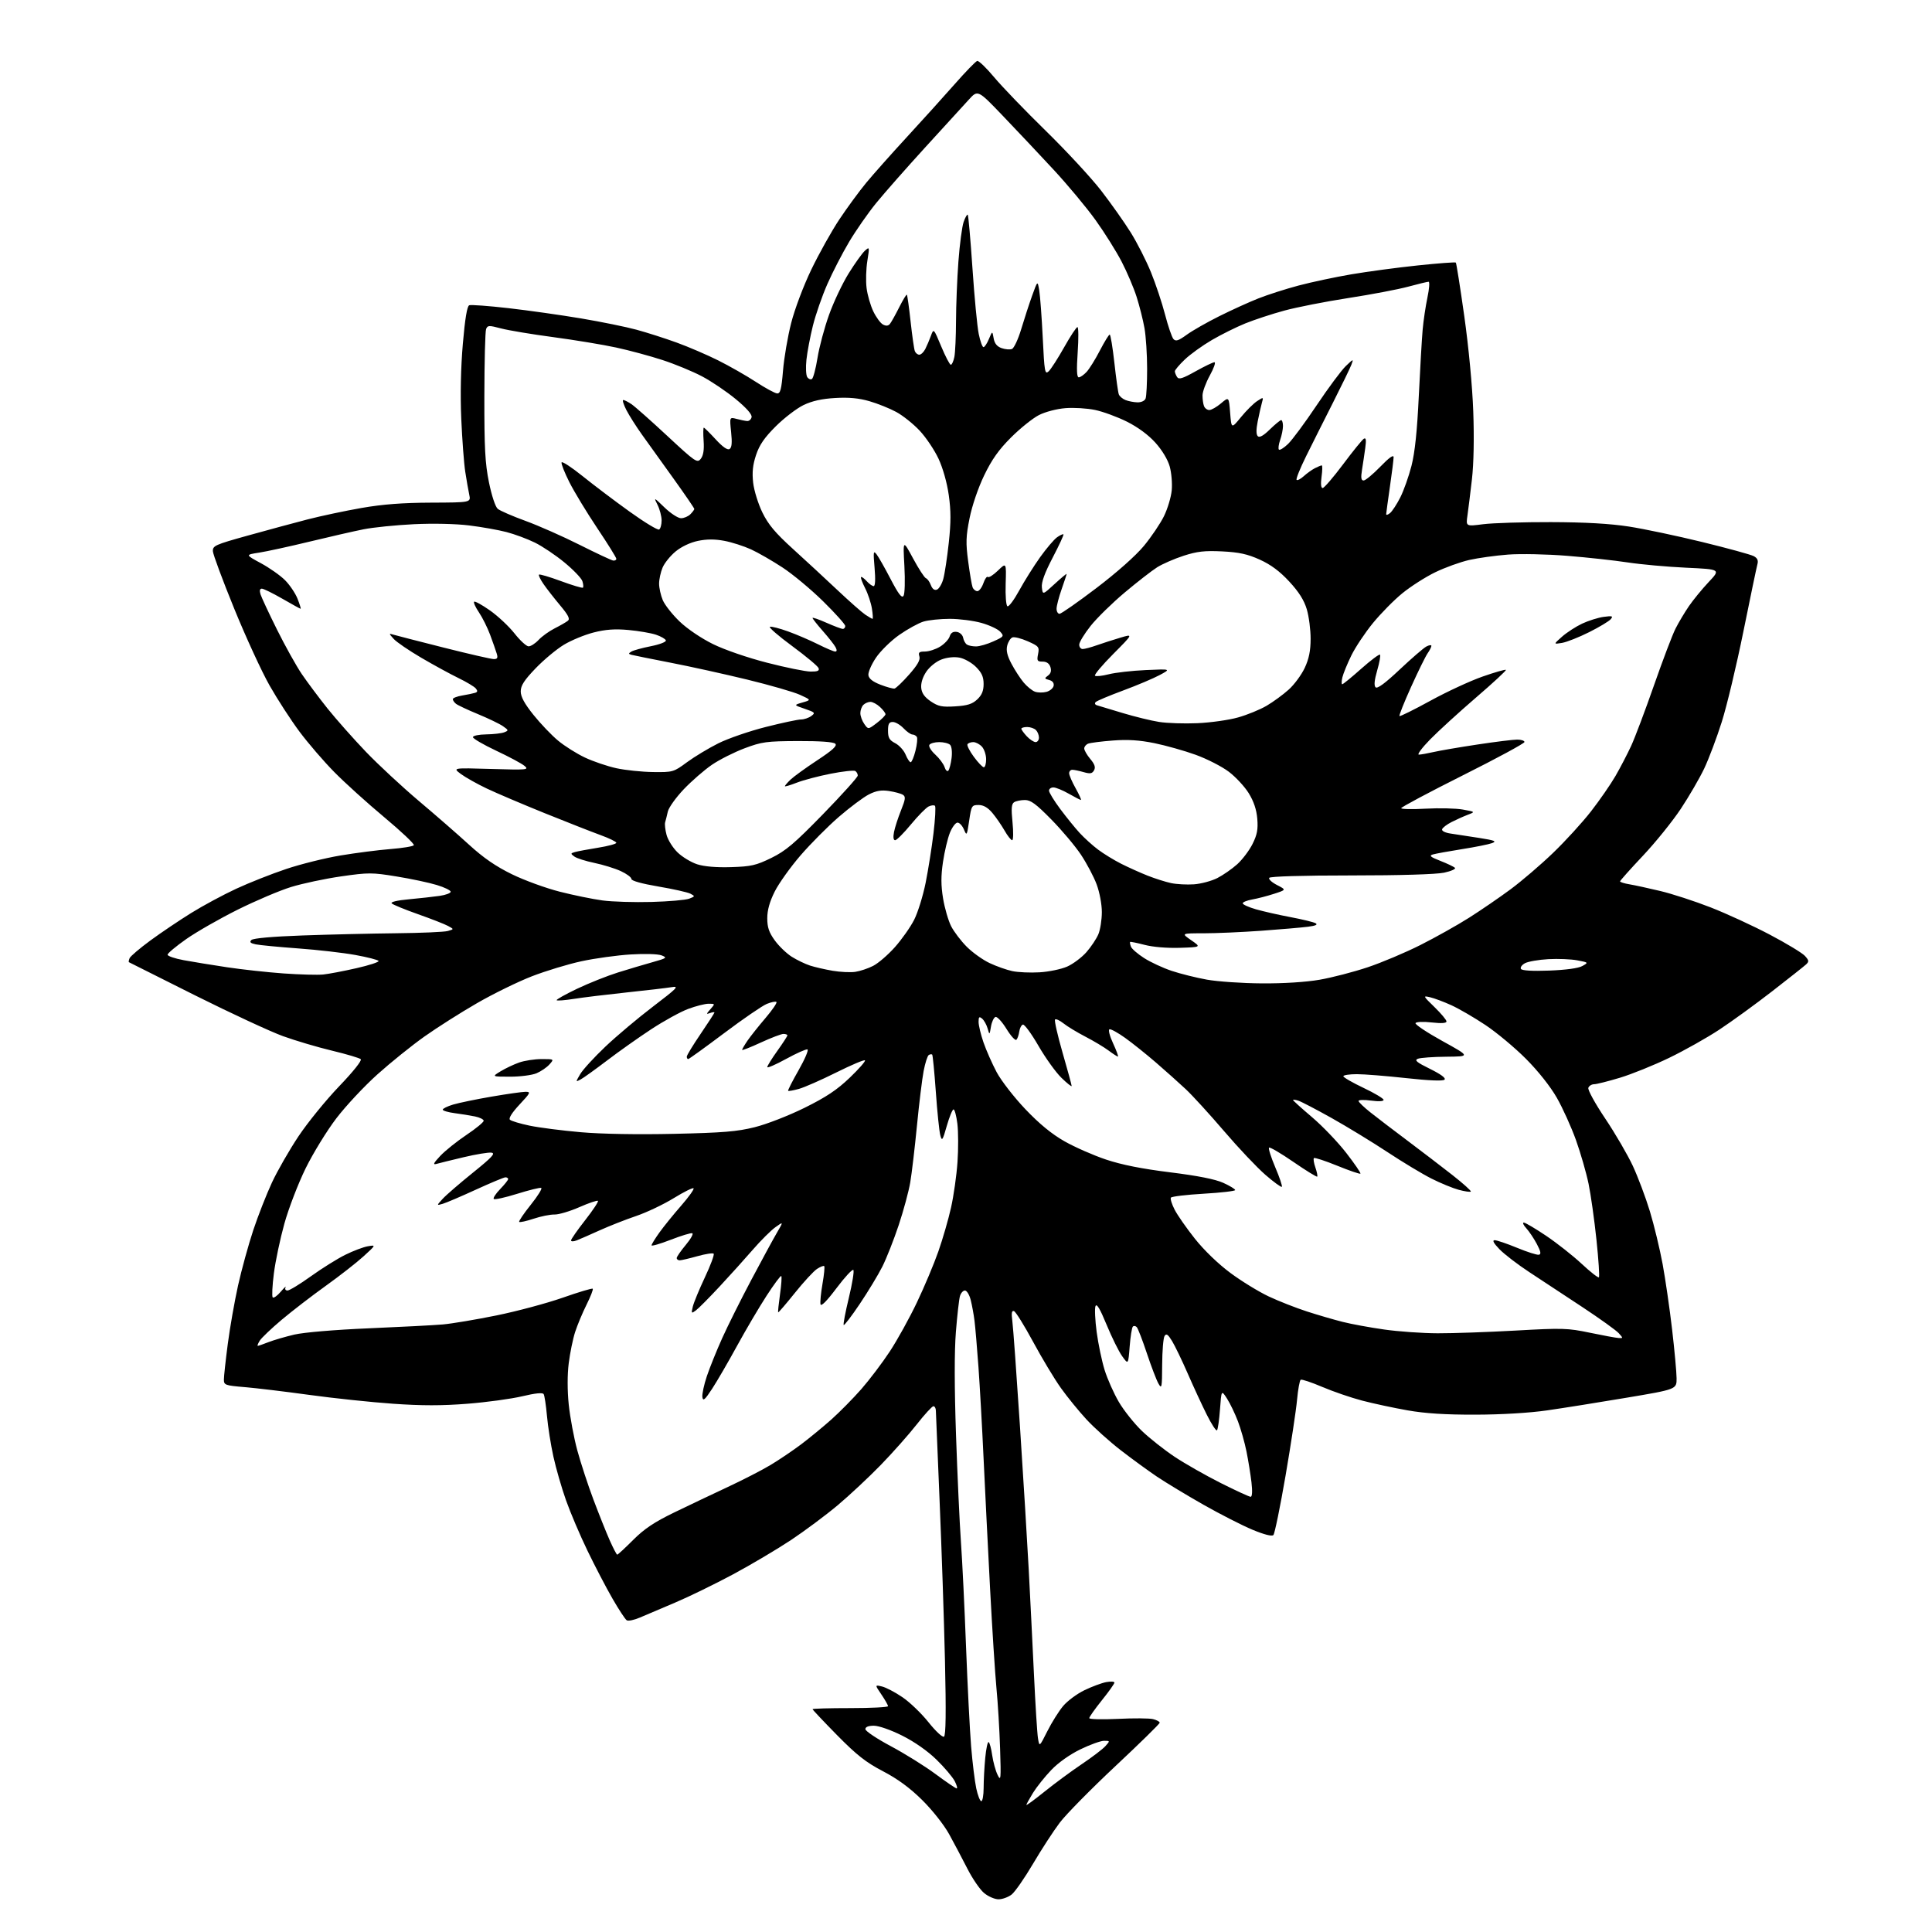 <?xml version="1.0" encoding="UTF-8" standalone="no"?>
<svg 
  version="1.1" 
  xmlns="http://www.w3.org/2000/svg" 
  xmlns:xlink="http://www.w3.org/1999/xlink" 
  xmlns:svg="http://www.w3.org/2000/svg"
  xmlns:rdf="http://www.w3.org/1999/02/22-rdf-syntax-ns#"
  xmlns:cc="http://creativecommons.org/ns#"
  xmlns:dc="http://purl.org/dc/elements/1.1/"
  viewBox="0 0 768 768"
  width="768"
  height="768"
>
<style>svg {background-color: white; }</style>"
<path stroke="none" fill="black" fill-rule="evenodd" d="M396.94,755.00C395.41,755.00 392.81,753.87 391.17,752.49C389.52,751.10 386.54,746.75 384.55,742.82C382.55,738.89 379.28,732.71 377.28,729.08C375.20,725.33 370.59,719.50 366.54,715.50C361.65,710.68 356.81,707.12 350.97,704.08C344.19,700.53 340.56,697.68 332.75,689.75C327.39,684.30 323.00,679.65 323.00,679.42C323.00,679.19 329.75,679.00 338.00,679.00C346.25,679.00 353.00,678.65 353.00,678.23C353.00,677.81 351.82,675.72 350.37,673.59C347.74,669.72 347.74,669.72 350.62,670.41C352.20,670.79 355.87,672.71 358.77,674.69C361.67,676.66 366.33,681.14 369.11,684.64C371.93,688.18 374.65,690.71 375.25,690.35C375.99,689.89 376.11,680.70 375.64,660.09C375.26,643.82 374.30,615.20 373.50,596.50C372.70,577.80 372.03,561.71 372.02,560.75C372.01,559.79 371.57,559.00 371.04,559.00C370.52,559.00 367.53,562.26 364.40,566.25C361.27,570.24 354.84,577.49 350.11,582.36C345.37,587.23 337.67,594.43 332.99,598.36C328.31,602.29 319.98,608.49 314.49,612.15C308.99,615.80 298.59,621.97 291.36,625.85C284.13,629.72 273.78,634.77 268.36,637.06C262.94,639.35 256.64,642.02 254.38,643.00C252.11,643.98 249.76,644.47 249.14,644.09C248.53,643.71 245.98,639.83 243.46,635.45C240.94,631.08 236.47,622.51 233.53,616.42C230.58,610.33 226.75,601.33 225.01,596.42C223.27,591.51 221.00,583.67 219.98,579.00C218.95,574.33 217.80,567.06 217.43,562.85C217.05,558.64 216.46,554.74 216.11,554.18C215.70,553.51 212.77,553.81 207.60,555.04C203.27,556.07 193.47,557.41 185.83,558.01C175.75,558.81 167.64,558.81 156.26,558.01C147.64,557.41 132.67,555.83 123.00,554.50C113.33,553.17 101.73,551.77 97.21,551.40C89.50,550.75 89.00,550.57 89.00,548.41C89.00,547.14 89.69,540.79 90.54,534.30C91.38,527.81 93.23,517.33 94.63,511.00C96.04,504.68 98.77,494.77 100.68,489.00C102.60,483.23 105.95,474.70 108.11,470.06C110.28,465.41 115.02,457.15 118.65,451.70C122.28,446.26 129.54,437.33 134.78,431.86C140.38,426.03 143.94,421.56 143.41,421.05C142.91,420.57 137.78,419.05 132.00,417.66C126.22,416.28 117.45,413.68 112.50,411.89C107.55,410.10 91.80,402.79 77.50,395.65C63.20,388.51 51.38,382.58 51.23,382.48C51.08,382.37 51.21,381.66 51.52,380.89C51.83,380.13 55.56,376.96 59.79,373.85C64.03,370.74 71.33,365.83 76.00,362.93C80.67,360.03 88.71,355.70 93.86,353.31C99.01,350.92 107.96,347.38 113.75,345.44C119.53,343.50 129.27,341.08 135.38,340.06C141.50,339.04 150.44,337.89 155.25,337.51C160.06,337.13 164.23,336.44 164.51,335.98C164.80,335.51 159.52,330.52 152.77,324.88C146.02,319.25 137.07,311.16 132.89,306.91C128.70,302.67 122.48,295.43 119.06,290.85C115.64,286.26 110.29,278.01 107.17,272.51C104.05,267.02 97.73,253.29 93.13,242.01C88.53,230.73 84.70,220.44 84.63,219.15C84.51,216.95 85.44,216.53 98.50,212.90C106.20,210.75 116.89,207.87 122.24,206.48C127.60,205.10 137.28,203.05 143.74,201.92C152.10,200.46 160.09,199.85 171.35,199.81C187.20,199.75 187.20,199.75 186.53,196.63C186.16,194.91 185.45,190.80 184.94,187.50C184.43,184.20 183.72,174.73 183.36,166.47C182.94,156.95 183.18,145.99 183.99,136.63C184.85,126.65 185.68,121.68 186.53,121.35C187.23,121.08 194.25,121.60 202.15,122.50C210.04,123.40 223.03,125.24 231.00,126.58C238.97,127.92 248.88,129.94 253.00,131.06C257.12,132.18 264.32,134.48 269.00,136.18C273.68,137.88 281.10,141.07 285.50,143.27C289.90,145.47 296.61,149.29 300.41,151.77C304.21,154.25 308.03,156.33 308.91,156.39C310.20,156.48 310.64,154.81 311.26,147.35C311.67,142.31 313.13,133.81 314.49,128.46C315.89,122.93 319.35,113.74 322.50,107.18C325.56,100.83 330.58,91.84 333.67,87.20C336.76,82.56 341.57,76.00 344.36,72.63C347.15,69.26 354.40,61.10 360.48,54.50C366.56,47.90 375.10,38.45 379.46,33.50C383.81,28.55 387.86,24.37 388.46,24.22C389.06,24.07 392.10,26.99 395.21,30.72C398.33,34.45 407.56,44.04 415.74,52.03C423.91,60.02 433.82,70.73 437.75,75.81C441.68,80.90 446.97,88.39 449.51,92.46C452.04,96.53 455.64,103.60 457.51,108.19C459.38,112.78 461.91,120.35 463.12,125.01C464.33,129.68 465.84,134.07 466.47,134.78C467.39,135.80 468.45,135.45 471.74,133.07C474.00,131.43 479.82,128.11 484.68,125.69C489.53,123.27 496.51,120.09 500.19,118.64C503.87,117.18 511.07,114.87 516.19,113.51C521.31,112.15 530.77,110.14 537.21,109.04C543.65,107.95 555.53,106.35 563.61,105.51C571.69,104.66 578.48,104.15 578.71,104.38C578.94,104.61 580.45,114.18 582.07,125.65C583.81,137.94 585.28,153.47 585.64,163.50C586.03,174.05 585.83,184.29 585.12,190.50C584.49,196.00 583.68,202.47 583.34,204.88C582.70,209.27 582.70,209.27 589.60,208.38C593.40,207.90 605.50,207.52 616.50,207.55C630.11,207.59 640.01,208.15 647.50,209.31C653.55,210.25 666.73,213.03 676.78,215.49C686.84,217.95 695.99,220.46 697.13,221.07C698.61,221.86 699.02,222.78 698.59,224.34C698.26,225.53 695.76,237.53 693.03,251.00C690.30,264.48 686.43,280.68 684.42,287.00C682.42,293.32 679.28,301.65 677.45,305.50C675.62,309.35 671.44,316.55 668.16,321.50C664.88,326.45 658.10,334.85 653.10,340.16C648.09,345.47 644.00,350.06 644.00,350.36C644.00,350.66 645.69,351.19 647.75,351.53C649.81,351.88 655.33,353.07 660.00,354.19C664.67,355.30 673.67,358.23 680.00,360.70C686.33,363.17 696.92,368.05 703.55,371.55C710.18,375.04 716.45,378.84 717.48,379.98C719.11,381.78 719.17,382.24 717.93,383.39C717.14,384.11 711.10,388.90 704.50,394.02C697.90,399.14 688.45,406.01 683.50,409.27C678.55,412.54 669.55,417.60 663.50,420.52C657.45,423.44 648.65,427.00 643.95,428.42C639.25,429.84 634.62,431.00 633.67,431.00C632.72,431.00 631.69,431.64 631.39,432.42C631.09,433.21 634.08,438.66 638.09,444.63C642.07,450.56 647.01,459.04 649.07,463.46C651.12,467.88 654.18,476.00 655.85,481.50C657.52,487.00 659.80,496.45 660.92,502.50C662.03,508.55 663.73,520.25 664.69,528.50C665.65,536.75 666.45,545.47 666.47,547.89C666.50,552.27 666.50,552.27 646.50,555.63C635.50,557.48 621.33,559.74 615.00,560.65C608.00,561.66 596.85,562.33 586.50,562.35C574.54,562.38 566.53,561.87 559.50,560.63C554.00,559.66 545.90,557.92 541.50,556.77C537.10,555.62 529.97,553.17 525.66,551.34C521.34,549.50 517.47,548.21 517.05,548.47C516.63,548.73 515.98,552.31 515.60,556.43C515.23,560.55 513.17,574.12 511.03,586.60C508.88,599.07 506.71,609.69 506.19,610.21C505.59,610.81 502.50,610.01 497.87,608.09C493.82,606.40 485.06,601.93 478.41,598.16C471.76,594.38 463.44,589.36 459.91,586.99C456.39,584.62 449.88,579.87 445.46,576.45C441.03,573.02 434.94,567.54 431.91,564.27C428.89,561.00 424.30,555.38 421.73,551.77C419.15,548.16 414.18,539.89 410.68,533.40C407.17,526.91 403.76,521.42 403.08,521.19C402.17,520.89 402.00,521.93 402.42,525.14C402.74,527.54 404.10,546.38 405.45,567.00C406.80,587.62 408.37,613.27 408.94,624.00C409.51,634.73 410.44,653.40 411.01,665.50C411.58,677.60 412.30,689.07 412.61,690.98C413.18,694.46 413.18,694.46 416.34,688.17C418.08,684.70 420.91,680.20 422.62,678.16C424.33,676.13 428.15,673.29 431.11,671.87C434.08,670.44 437.96,669.00 439.75,668.66C441.54,668.33 443.00,668.42 443.00,668.86C443.00,669.31 440.75,672.48 438.00,675.90C435.25,679.33 433.00,682.52 433.00,682.98C433.00,683.45 438.11,683.58 444.37,683.28C450.62,682.97 456.92,683.01 458.37,683.38C459.81,683.74 461.00,684.38 461.00,684.81C461.00,685.23 453.09,692.98 443.42,702.04C433.76,711.09 423.80,721.20 421.30,724.50C418.80,727.80 414.01,735.16 410.66,740.85C407.31,746.54 403.48,752.05 402.15,753.10C400.82,754.14 398.48,755.00 396.94,755.00zM415.25,712.17C419.24,708.96 425.88,704.06 430.00,701.29C434.12,698.52 438.36,695.29 439.40,694.13C441.29,692.02 441.29,692.00 438.88,692.00C437.54,692.00 433.31,693.52 429.47,695.39C425.25,697.44 420.67,700.69 417.86,703.64C415.31,706.31 412.05,710.40 410.61,712.73C409.18,715.06 408.00,717.20 408.00,717.49C408.00,717.78 411.26,715.39 415.25,712.17zM390.08,716.00C390.59,716.00 391.00,713.64 391.01,710.75C391.01,707.86 391.30,702.48 391.65,698.78C392.00,695.08 392.61,692.26 393.01,692.51C393.41,692.75 394.04,695.10 394.41,697.73C394.79,700.35 395.74,703.85 396.54,705.50C397.86,708.24 397.95,707.32 397.55,695.00C397.31,687.58 396.66,676.77 396.10,671.00C395.55,665.23 394.41,647.45 393.57,631.50C392.73,615.55 391.58,592.38 391.00,580.00C390.43,567.62 389.51,551.20 388.96,543.50C388.40,535.80 387.70,527.48 387.38,525.00C387.07,522.52 386.39,518.81 385.87,516.75C385.35,514.69 384.32,513.00 383.58,513.00C382.84,513.00 381.94,514.01 381.59,515.25C381.23,516.49 380.51,522.87 379.98,529.44C379.36,537.17 379.38,551.61 380.03,570.44C380.58,586.42 381.46,605.58 381.99,613.00C382.52,620.42 383.43,639.10 384.01,654.50C384.60,669.90 385.51,687.75 386.03,694.17C386.56,700.59 387.48,708.13 388.08,710.92C388.68,713.72 389.58,716.00 390.08,716.00zM380.28,710.93C380.70,710.97 380.36,709.67 379.52,708.03C378.67,706.40 375.41,702.55 372.26,699.48C368.74,696.04 363.50,692.37 358.65,689.95C354.13,687.68 349.33,686.00 347.38,686.00C345.19,686.00 344.00,686.48 344.00,687.37C344.00,688.12 348.54,691.16 354.09,694.12C359.64,697.08 367.63,702.05 371.84,705.18C376.05,708.30 379.85,710.88 380.28,710.93zM245.36,618.00C245.63,618.00 248.47,615.37 251.68,612.16C256.11,607.73 260.07,605.08 268.01,601.23C273.78,598.43 283.38,593.87 289.33,591.09C295.29,588.31 302.94,584.38 306.33,582.34C309.73,580.30 315.20,576.60 318.50,574.12C321.80,571.63 327.20,567.19 330.50,564.25C333.80,561.30 339.15,555.88 342.38,552.20C345.61,548.51 350.70,541.80 353.68,537.27C356.66,532.75 361.52,523.97 364.47,517.77C367.43,511.57 371.27,502.45 373.00,497.50C374.74,492.55 377.02,484.68 378.06,480.00C379.11,475.32 380.26,467.20 380.62,461.93C380.98,456.67 380.96,449.81 380.57,446.68C380.18,443.56 379.49,441.00 379.05,441.00C378.61,441.00 377.41,443.93 376.38,447.51C374.69,453.43 374.45,453.78 373.78,451.26C373.37,449.74 372.57,442.01 372.01,434.07C371.44,426.14 370.79,419.45 370.56,419.22C370.32,418.99 369.71,419.06 369.20,419.38C368.69,419.69 367.77,422.55 367.16,425.73C366.55,428.90 365.36,438.70 364.50,447.50C363.64,456.30 362.45,466.43 361.84,470.00C361.24,473.57 359.17,481.23 357.25,487.00C355.33,492.77 352.40,500.20 350.75,503.49C349.09,506.78 345.05,513.46 341.78,518.32C338.51,523.19 335.63,526.96 335.38,526.71C335.13,526.46 336.05,521.60 337.43,515.90C338.81,510.20 339.61,505.21 339.22,504.82C338.82,504.43 335.80,507.70 332.50,512.09C328.61,517.26 326.38,519.50 326.16,518.45C325.97,517.56 326.33,513.90 326.96,510.30C327.59,506.71 327.89,503.56 327.64,503.30C327.38,503.05 326.09,503.55 324.77,504.42C323.44,505.29 319.48,509.58 315.97,513.96C312.46,518.34 309.47,521.81 309.34,521.67C309.20,521.54 309.53,518.34 310.06,514.56C310.60,510.79 310.83,507.49 310.57,507.24C310.31,506.98 307.67,510.54 304.69,515.14C301.71,519.74 296.45,528.67 292.99,535.00C289.53,541.33 285.09,548.98 283.12,552.00C280.19,556.48 279.47,557.11 279.21,555.38C279.04,554.21 279.84,550.46 280.99,547.04C282.14,543.62 284.88,536.83 287.08,531.95C289.28,527.06 294.48,516.64 298.65,508.78C302.81,500.93 307.40,492.48 308.84,490.02C311.46,485.53 311.46,485.53 308.24,487.83C306.47,489.09 302.43,493.11 299.26,496.77C296.09,500.43 290.13,507.04 286.01,511.46C281.90,515.88 277.67,520.13 276.62,520.91C274.82,522.24 274.75,522.14 275.40,519.41C275.78,517.81 277.95,512.56 280.21,507.75C282.48,502.94 284.04,498.71 283.69,498.36C283.34,498.01 280.43,498.46 277.21,499.36C274.00,500.26 270.84,501.00 270.18,501.00C269.53,501.00 269.00,500.59 269.00,500.09C269.00,499.60 270.62,497.25 272.60,494.88C274.58,492.51 275.75,490.42 275.19,490.23C274.63,490.04 270.76,491.22 266.59,492.84C262.41,494.46 259.00,495.45 259.00,495.04C259.00,494.63 260.42,492.32 262.16,489.90C263.90,487.48 267.79,482.68 270.81,479.23C273.82,475.78 276.02,472.69 275.70,472.37C275.38,472.05 271.83,473.81 267.81,476.29C263.79,478.76 257.07,481.96 252.88,483.38C248.69,484.80 242.16,487.37 238.38,489.08C234.60,490.79 230.49,492.59 229.25,493.07C227.97,493.57 227.00,493.57 227.00,493.08C227.00,492.60 229.52,488.98 232.61,485.04C235.69,481.10 237.98,477.65 237.70,477.36C237.41,477.08 234.09,478.20 230.31,479.86C226.53,481.52 222.08,482.84 220.42,482.79C218.76,482.75 215.03,483.49 212.13,484.46C209.24,485.42 206.65,485.99 206.39,485.72C206.13,485.46 208.21,482.38 211.01,478.89C213.81,475.40 215.67,472.39 215.13,472.21C214.60,472.03 210.28,473.09 205.54,474.57C200.80,476.05 196.64,476.97 196.28,476.61C195.93,476.26 197.07,474.49 198.82,472.69C200.57,470.88 202.00,469.09 202.00,468.70C202.00,468.32 201.52,468.00 200.93,468.00C200.34,468.00 195.05,470.21 189.18,472.90C183.30,475.60 177.38,478.13 176.00,478.53C173.50,479.25 173.50,479.25 176.00,476.52C177.38,475.02 182.77,470.36 188.00,466.15C195.61,460.01 197.07,458.44 195.36,458.20C194.19,458.03 189.24,458.84 184.36,460.00C179.49,461.15 174.60,462.36 173.50,462.67C171.97,463.10 172.32,462.36 175.00,459.50C176.93,457.45 181.62,453.69 185.43,451.14C189.24,448.59 192.32,446.05 192.27,445.50C192.22,444.95 190.68,444.19 188.84,443.81C187.00,443.43 183.36,442.84 180.75,442.50C178.14,442.16 176.00,441.53 176.00,441.10C176.00,440.67 177.86,439.76 180.13,439.08C182.40,438.40 189.26,436.98 195.38,435.93C201.49,434.88 207.57,434.01 208.89,434.01C211.09,434.00 210.91,434.39 206.52,439.08C203.58,442.23 202.12,444.52 202.70,445.10C203.21,445.61 206.75,446.68 210.57,447.47C214.38,448.26 223.51,449.43 230.86,450.07C239.01,450.79 253.45,451.04 267.86,450.72C287.34,450.29 293.00,449.83 300.00,448.08C304.73,446.91 313.51,443.49 319.81,440.38C328.40,436.13 332.72,433.25 337.76,428.43C341.42,424.93 344.15,421.82 343.83,421.50C343.52,421.18 338.36,423.37 332.38,426.35C326.40,429.33 319.73,432.26 317.56,432.86C315.39,433.46 313.47,433.80 313.29,433.62C313.11,433.44 314.99,429.74 317.47,425.40C319.94,421.05 321.52,417.35 320.98,417.16C320.43,416.98 316.61,418.68 312.49,420.94C308.37,423.20 305.00,424.66 305.00,424.19C305.00,423.71 306.80,420.81 309.00,417.74C311.20,414.67 313.00,411.89 313.00,411.58C313.00,411.26 312.30,411.00 311.43,411.00C310.57,411.00 306.52,412.55 302.43,414.43C298.35,416.32 295.00,417.63 295.00,417.34C295.00,417.05 295.97,415.39 297.16,413.65C298.35,411.92 301.56,407.89 304.28,404.70C307.00,401.51 308.97,398.63 308.65,398.31C308.33,397.99 306.59,398.34 304.78,399.08C302.98,399.83 295.34,405.06 287.82,410.72C280.29,416.37 273.88,421.00 273.57,421.00C273.26,421.00 273.00,420.57 273.00,420.04C273.00,419.51 275.48,415.44 278.50,411.00C281.52,406.56 284.00,402.73 284.00,402.49C284.00,402.26 283.21,402.35 282.25,402.70C280.68,403.27 280.69,403.12 282.40,401.17C284.30,399.01 284.30,399.00 281.69,399.00C280.25,399.00 276.58,399.93 273.54,401.07C270.49,402.21 263.88,405.85 258.84,409.16C253.80,412.47 245.90,418.06 241.28,421.59C236.65,425.11 231.95,428.49 230.82,429.09C228.78,430.19 228.78,430.18 230.64,426.99C231.66,425.23 236.15,420.33 240.60,416.10C245.06,411.86 253.61,404.67 259.60,400.11C269.26,392.75 270.10,391.88 267.00,392.41C265.07,392.73 256.98,393.68 249.00,394.52C241.03,395.37 231.63,396.51 228.12,397.07C224.62,397.62 221.54,397.87 221.28,397.61C221.02,397.36 224.66,395.31 229.35,393.07C234.05,390.83 241.40,387.90 245.69,386.56C249.99,385.22 256.20,383.37 259.50,382.45C265.06,380.89 265.32,380.69 263.00,379.78C261.56,379.22 256.33,379.06 250.69,379.41C245.30,379.74 236.52,380.95 231.19,382.10C225.86,383.24 216.96,385.95 211.41,388.10C205.85,390.26 196.05,395.06 189.63,398.77C183.20,402.47 173.81,408.43 168.77,412.00C163.73,415.57 155.32,422.34 150.08,427.04C144.84,431.73 137.47,439.61 133.71,444.54C129.94,449.47 124.43,458.45 121.46,464.50C118.50,470.55 114.71,480.41 113.04,486.42C111.37,492.42 109.49,501.32 108.87,506.20C108.24,511.07 108.04,515.37 108.41,515.74C108.78,516.12 110.23,515.09 111.62,513.46C113.01,511.83 113.86,511.06 113.51,511.75C113.16,512.46 113.49,513.00 114.29,513.00C115.07,513.00 119.26,510.45 123.60,507.33C127.95,504.21 134.08,500.37 137.24,498.81C140.40,497.24 144.45,495.71 146.24,495.41C149.50,494.86 149.50,494.86 144.50,499.42C141.75,501.93 135.00,507.20 129.50,511.14C124.00,515.08 116.12,521.14 112.00,524.61C107.88,528.08 103.93,531.84 103.24,532.96C102.55,534.08 102.20,535.00 102.47,535.00C102.74,535.00 104.66,534.33 106.73,533.52C108.80,532.71 113.42,531.36 117.00,530.52C120.80,529.64 133.04,528.60 146.50,528.03C159.15,527.49 172.43,526.80 176.00,526.49C179.57,526.18 189.18,524.57 197.34,522.91C205.50,521.25 217.35,518.07 223.67,515.86C229.99,513.64 235.37,512.03 235.62,512.29C235.88,512.55 234.77,515.40 233.16,518.63C231.55,521.86 229.51,526.75 228.62,529.50C227.73,532.25 226.59,537.83 226.08,541.89C225.51,546.46 225.51,552.76 226.09,558.39C226.61,563.40 228.14,571.58 229.49,576.56C230.85,581.54 233.72,590.32 235.88,596.06C238.04,601.80 240.95,609.09 242.35,612.25C243.75,615.41 245.10,618.00 245.36,618.00zM497.15,595.00C497.77,595.00 497.89,592.83 497.48,589.25C497.11,586.09 496.22,580.58 495.50,577.00C494.78,573.42 493.25,568.02 492.10,565.00C490.95,561.98 489.01,557.92 487.78,556.00C485.53,552.50 485.53,552.50 484.97,560.21C484.66,564.46 484.12,568.22 483.77,568.57C483.42,568.92 481.59,566.12 479.71,562.35C477.82,558.58 474.42,551.23 472.14,546.00C469.86,540.77 467.05,534.96 465.91,533.08C464.28,530.41 463.63,529.97 462.93,531.08C462.43,531.86 462.01,537.00 461.98,542.50C461.93,551.68 461.81,552.29 460.50,550.00C459.72,548.62 457.65,543.23 455.91,538.00C454.17,532.77 452.36,528.08 451.89,527.57C451.42,527.05 450.72,526.95 450.33,527.34C449.94,527.72 449.37,531.29 449.06,535.27C448.50,542.50 448.50,542.50 446.06,539.08C444.72,537.21 441.94,531.58 439.88,526.58C437.24,520.18 435.94,518.01 435.47,519.22C435.10,520.17 435.32,524.80 435.94,529.50C436.57,534.21 437.99,540.98 439.09,544.56C440.20,548.14 442.74,553.86 444.74,557.28C446.75,560.70 450.89,565.90 453.94,568.83C457.00,571.76 462.88,576.40 467.00,579.14C471.12,581.87 479.37,586.56 485.33,589.56C491.29,592.55 496.61,595.00 497.15,595.00zM643.40,531.88C645.26,532.00 645.27,531.95 643.45,529.94C642.42,528.81 635.94,524.16 629.04,519.60C622.14,515.05 612.67,508.81 608.00,505.74C603.33,502.68 597.95,498.55 596.05,496.58C593.71,494.15 593.11,493.00 594.17,493.00C595.02,493.00 599.03,494.36 603.08,496.03C607.12,497.70 611.02,498.94 611.73,498.78C612.70,498.57 612.49,497.49 610.91,494.50C609.74,492.30 607.86,489.49 606.72,488.25C605.58,487.01 605.14,486.00 605.73,486.00C606.33,486.00 610.32,488.36 614.62,491.25C618.91,494.14 625.26,499.15 628.74,502.39C632.21,505.63 635.29,508.04 635.59,507.75C635.88,507.45 635.45,500.75 634.62,492.85C633.79,484.95 632.38,474.92 631.48,470.57C630.58,466.22 628.33,458.41 626.48,453.22C624.62,448.03 621.19,440.45 618.86,436.37C616.30,431.89 611.43,425.75 606.59,420.90C602.18,416.47 594.92,410.42 590.46,407.45C586.00,404.48 579.91,400.94 576.93,399.59C573.94,398.23 570.15,396.81 568.50,396.43C565.58,395.75 565.62,395.85 570.25,400.35C572.86,402.89 575.00,405.45 575.00,406.03C575.00,406.74 573.04,406.88 569.13,406.44C565.84,406.06 563.01,406.18 562.69,406.69C562.38,407.19 567.16,410.39 573.31,413.79C584.50,419.97 584.50,419.97 575.00,420.06C569.77,420.10 564.66,420.47 563.63,420.87C562.14,421.46 563.11,422.27 568.47,424.91C572.77,427.03 574.84,428.56 574.22,429.18C573.61,429.79 568.13,429.57 559.00,428.57C551.16,427.71 542.33,427.00 539.37,427.00C536.42,427.00 534.00,427.37 534.00,427.82C534.00,428.27 537.60,430.35 542.00,432.44C546.40,434.53 550.00,436.68 550.00,437.21C550.00,437.81 548.05,437.92 545.00,437.50C542.25,437.12 540.02,437.19 540.05,437.66C540.08,438.12 542.21,440.17 544.80,442.22C547.38,444.27 554.00,449.32 559.50,453.44C565.00,457.57 573.02,463.70 577.32,467.07C581.62,470.44 584.92,473.41 584.67,473.67C584.41,473.92 582.26,473.61 579.88,472.97C577.51,472.33 572.62,470.32 569.03,468.51C565.44,466.70 557.55,461.95 551.50,457.95C545.45,453.96 535.48,447.88 529.35,444.44C523.22,441.01 517.26,437.90 516.10,437.53C514.95,437.17 514.00,437.05 514.00,437.27C514.00,437.50 517.40,440.57 521.55,444.09C525.71,447.62 531.83,454.01 535.16,458.31C538.49,462.60 541.02,466.31 540.79,466.54C540.55,466.78 536.42,465.36 531.60,463.40C526.78,461.44 522.60,460.07 522.30,460.36C522.01,460.66 522.27,462.34 522.89,464.11C523.50,465.88 523.83,467.50 523.61,467.72C523.39,467.94 519.12,465.31 514.13,461.87C509.13,458.43 504.78,455.88 504.46,456.21C504.13,456.53 505.26,460.06 506.95,464.05C508.65,468.03 509.82,471.51 509.55,471.78C509.29,472.04 506.34,469.90 503.01,467.01C499.68,464.12 492.28,456.30 486.58,449.63C480.87,442.96 474.02,435.46 471.35,432.96C468.68,430.46 463.35,425.70 459.50,422.37C455.65,419.05 450.14,414.64 447.26,412.58C444.38,410.51 441.57,408.98 441.03,409.16C440.48,409.35 441.12,411.84 442.47,414.75C443.81,417.64 444.67,420.00 444.39,420.00C444.10,420.00 442.43,418.92 440.68,417.61C438.93,416.30 434.80,413.82 431.50,412.11C428.20,410.40 424.27,408.02 422.77,406.82C421.26,405.62 419.75,404.92 419.40,405.27C419.05,405.62 420.39,411.54 422.38,418.43C424.37,425.32 426.00,431.28 426.00,431.68C426.00,432.08 424.17,430.63 421.94,428.45C419.70,426.28 415.59,420.55 412.79,415.71C410.00,410.88 407.21,407.09 406.61,407.29C406.00,407.49 405.35,408.75 405.17,410.08C404.98,411.41 404.48,412.87 404.04,413.32C403.61,413.77 401.83,411.83 400.09,409.00C398.35,406.17 396.38,404.04 395.72,404.26C395.05,404.48 394.24,406.20 393.93,408.08C393.35,411.50 393.35,411.50 392.58,408.79C392.15,407.30 391.17,405.56 390.40,404.92C389.26,403.97 389.00,404.22 389.00,406.22C389.00,407.58 389.88,411.24 390.95,414.37C392.03,417.49 394.39,422.83 396.20,426.24C398.02,429.64 403.16,436.26 407.64,440.96C413.21,446.81 418.11,450.82 423.18,453.70C427.25,456.01 434.67,459.27 439.66,460.94C445.88,463.02 453.90,464.62 465.12,466.01C476.15,467.38 483.05,468.75 486.25,470.19C488.86,471.37 491.00,472.67 491.00,473.07C491.00,473.47 485.37,474.12 478.48,474.52C471.60,474.92 465.73,475.62 465.45,476.09C465.16,476.55 465.82,478.70 466.93,480.85C468.03,483.01 471.66,488.22 475.00,492.42C478.65,497.01 484.28,502.44 489.11,506.02C493.53,509.30 500.37,513.49 504.32,515.35C508.27,517.21 515.10,519.89 519.50,521.32C523.90,522.74 530.30,524.61 533.73,525.47C537.15,526.34 544.58,527.70 550.23,528.50C555.88,529.31 565.45,529.98 571.50,530.00C577.55,530.02 591.50,529.53 602.50,528.92C621.13,527.87 623.15,527.93 632.00,529.78C637.23,530.87 642.36,531.82 643.40,531.88zM202.78,428.00C195.50,427.99 195.50,427.99 198.98,425.87C200.90,424.70 204.22,423.13 206.36,422.37C208.50,421.62 212.51,421.00 215.28,421.00C220.31,421.00 220.31,421.00 218.40,423.14C217.36,424.31 215.05,425.89 213.28,426.64C211.51,427.39 206.79,428.00 202.78,428.00zM501.62,390.91C510.27,390.97 519.18,390.40 524.62,389.45C529.50,388.60 538.06,386.38 543.63,384.52C549.21,382.66 558.66,378.67 564.63,375.66C570.61,372.65 579.33,367.76 584.00,364.80C588.67,361.84 596.10,356.75 600.50,353.49C604.90,350.23 612.50,343.73 617.38,339.03C622.26,334.34 629.05,326.90 632.47,322.50C635.89,318.10 640.25,311.80 642.16,308.50C644.07,305.20 646.88,299.80 648.41,296.50C649.93,293.20 654.02,282.35 657.50,272.38C660.98,262.42 664.82,252.29 666.05,249.88C667.27,247.47 669.65,243.47 671.34,241.00C673.03,238.53 676.56,234.21 679.20,231.40C684.00,226.31 684.00,226.31 670.25,225.67C662.69,225.32 652.23,224.37 647.00,223.57C641.77,222.77 630.99,221.59 623.03,220.95C615.08,220.30 604.50,220.08 599.53,220.45C594.56,220.83 587.59,221.79 584.03,222.60C580.47,223.41 574.39,225.61 570.53,227.48C566.66,229.36 560.79,233.11 557.48,235.81C554.16,238.51 548.90,243.85 545.77,247.67C542.65,251.49 538.78,257.29 537.18,260.56C535.58,263.83 533.98,267.74 533.62,269.25C533.26,270.76 533.23,272.00 533.57,272.00C533.90,272.00 537.29,269.23 541.10,265.84C544.91,262.46 548.27,259.94 548.57,260.24C548.87,260.54 548.37,263.35 547.46,266.49C546.34,270.35 546.13,272.53 546.81,273.21C547.50,273.90 550.61,271.61 556.39,266.16C561.10,261.73 565.86,257.61 566.98,257.01C568.09,256.42 569.00,256.30 569.00,256.74C569.00,257.19 568.32,258.53 567.49,259.71C566.66,260.90 563.71,266.90 560.93,273.05C558.16,279.19 556.08,284.41 556.31,284.64C556.54,284.87 562.09,282.13 568.63,278.54C575.18,274.95 584.51,270.63 589.36,268.94C594.22,267.24 598.38,266.05 598.62,266.28C598.85,266.52 593.52,271.46 586.77,277.26C580.02,283.07 571.81,290.56 568.53,293.91C565.25,297.26 563.22,299.99 564.03,299.98C564.84,299.96 567.49,299.49 569.93,298.93C572.36,298.37 580.18,297.03 587.30,295.96C594.41,294.88 601.53,294.00 603.12,294.00C604.70,294.00 606.00,294.43 606.00,294.96C606.00,295.50 594.98,301.46 581.50,308.21C568.03,314.97 557.00,320.84 557.00,321.26C557.00,321.67 561.39,321.76 566.75,321.46C572.11,321.16 578.75,321.32 581.50,321.81C586.50,322.72 586.50,322.72 583.45,323.89C581.77,324.53 578.87,325.83 577.01,326.78C575.14,327.73 573.46,329.02 573.26,329.65C573.05,330.33 574.48,331.04 576.70,331.36C578.79,331.66 583.88,332.44 588.00,333.09C594.22,334.07 595.09,334.42 593.10,335.16C591.79,335.64 586.39,336.73 581.10,337.56C575.82,338.40 570.62,339.35 569.54,339.67C568.00,340.14 568.64,340.68 572.54,342.20C575.27,343.27 577.88,344.51 578.35,344.97C578.81,345.42 576.88,346.29 574.05,346.90C570.90,347.57 556.49,348.00 537.01,348.00C517.74,348.00 504.88,348.38 504.53,348.96C504.20,349.49 505.60,350.77 507.64,351.82C511.35,353.72 511.35,353.72 506.43,355.31C503.72,356.19 499.81,357.20 497.75,357.56C495.69,357.93 494.00,358.61 494.00,359.08C494.00,359.56 496.36,360.63 499.25,361.46C502.14,362.29 508.32,363.69 512.99,364.57C517.66,365.45 522.14,366.54 522.95,366.99C523.96,367.56 523.02,368.00 519.96,368.39C517.51,368.71 509.17,369.43 501.44,369.99C493.71,370.54 483.37,371.00 478.46,371.00C469.54,371.00 469.54,371.00 473.52,373.75C477.50,376.50 477.50,376.50 469.00,376.77C463.92,376.93 458.29,376.46 455.00,375.60C451.98,374.81 449.38,374.29 449.23,374.44C449.08,374.59 449.23,375.43 449.57,376.31C449.90,377.19 452.28,379.24 454.84,380.87C457.40,382.51 462.31,384.78 465.74,385.93C469.17,387.08 475.47,388.65 479.74,389.42C484.01,390.19 493.85,390.86 501.62,390.91zM128.50,387.38C130.70,387.15 136.66,386.02 141.73,384.86C146.81,383.71 150.75,382.41 150.49,381.99C150.23,381.56 146.07,380.49 141.26,379.62C136.44,378.74 126.20,377.57 118.50,377.01C110.80,376.45 103.22,375.72 101.65,375.39C99.54,374.95 99.09,374.51 99.93,373.67C100.63,372.97 108.25,372.29 120.28,371.86C130.85,371.48 147.60,371.09 157.50,370.98C167.40,370.88 176.62,370.48 178.00,370.09C180.50,369.38 180.50,369.38 178.10,368.08C176.79,367.36 171.42,365.26 166.18,363.41C160.94,361.56 156.23,359.63 155.72,359.12C155.15,358.55 157.80,357.91 162.65,357.47C166.97,357.07 172.43,356.46 174.79,356.12C177.15,355.78 179.11,355.05 179.15,354.50C179.20,353.95 176.73,352.74 173.66,351.81C170.60,350.87 163.40,349.34 157.66,348.41C147.86,346.81 146.50,346.81 135.56,348.38C129.15,349.31 120.22,351.20 115.70,352.60C111.19,353.99 101.65,358.04 94.50,361.60C87.35,365.16 78.15,370.42 74.06,373.28C69.97,376.15 66.62,378.95 66.61,379.50C66.60,380.05 69.49,381.04 73.04,381.69C76.59,382.35 84.34,383.61 90.26,384.50C96.17,385.39 106.30,386.50 112.76,386.96C119.22,387.42 126.30,387.61 128.50,387.38zM339.95,386.33C341.85,386.06 345.06,384.99 347.09,383.95C349.12,382.92 353.01,379.57 355.74,376.50C358.47,373.43 361.92,368.54 363.39,365.63C364.87,362.71 366.92,356.09 367.96,350.91C368.99,345.74 370.40,336.88 371.08,331.24C371.76,325.60 372.02,320.69 371.67,320.33C371.31,319.98 370.17,320.09 369.13,320.59C368.10,321.09 364.93,324.31 362.09,327.75C359.25,331.19 356.44,334.00 355.84,334.00C355.15,334.00 354.98,332.81 355.38,330.75C355.73,328.96 356.98,325.09 358.16,322.15C359.96,317.67 360.08,316.67 358.90,315.93C358.13,315.45 355.65,314.78 353.39,314.44C350.33,313.97 348.28,314.33 345.37,315.81C343.22,316.91 337.87,320.91 333.48,324.70C329.09,328.50 322.22,335.41 318.21,340.05C314.20,344.70 309.59,351.16 307.96,354.41C305.94,358.44 305.00,361.81 305.00,365.01C305.00,368.63 305.68,370.64 307.99,373.83C309.64,376.11 312.68,379.03 314.74,380.33C316.81,381.63 320.07,383.20 322.00,383.83C323.93,384.45 327.98,385.38 331.00,385.90C334.02,386.41 338.05,386.60 339.95,386.33zM413.22,386.51C416.91,386.30 421.86,385.27 424.22,384.23C426.57,383.19 430.02,380.60 431.88,378.49C433.73,376.38 435.87,373.16 436.63,371.35C437.38,369.55 438.00,365.59 438.00,362.57C438.00,359.46 437.10,354.67 435.93,351.55C434.80,348.51 431.99,343.21 429.70,339.76C427.41,336.32 422.10,330.01 417.91,325.75C411.86,319.59 409.70,318.00 407.40,318.02C405.80,318.02 403.89,318.42 403.14,318.89C402.08,319.57 401.93,321.35 402.49,326.88C402.88,330.80 402.82,334.00 402.35,333.99C401.88,333.99 400.51,332.25 399.30,330.12C398.08,328.00 395.91,324.85 394.46,323.13C392.65,320.98 390.93,320.00 389.00,320.00C386.30,320.00 386.13,320.28 385.26,326.25C384.38,332.19 384.28,332.36 383.19,329.75C382.56,328.24 381.41,327.00 380.63,327.00C379.85,327.00 378.49,328.83 377.59,331.06C376.70,333.29 375.47,338.50 374.85,342.64C374.02,348.25 374.03,351.94 374.89,357.17C375.53,361.02 376.97,365.98 378.09,368.18C379.22,370.39 382.02,374.07 384.32,376.37C386.62,378.67 390.71,381.59 393.41,382.85C396.11,384.12 400.16,385.55 402.41,386.03C404.66,386.51 409.52,386.73 413.22,386.51zM615.87,385.82C622.48,385.57 627.45,384.89 629.00,384.01C631.50,382.61 631.49,382.60 627.00,381.75C624.52,381.28 619.35,381.07 615.49,381.28C611.64,381.49 607.47,382.22 606.22,382.88C604.97,383.55 604.24,384.58 604.60,385.16C605.01,385.83 609.07,386.07 615.87,385.82zM259.00,358.54C265.88,358.35 272.61,357.77 273.96,357.24C276.32,356.34 276.34,356.25 274.46,355.26C273.38,354.70 267.66,353.41 261.75,352.41C255.14,351.29 251.00,350.14 251.00,349.41C251.00,348.75 249.09,347.34 246.75,346.26C244.41,345.19 239.69,343.73 236.26,343.02C232.82,342.31 229.25,341.17 228.32,340.49C226.75,339.34 226.77,339.21 228.56,338.70C229.63,338.40 233.76,337.62 237.75,336.98C241.74,336.34 245.00,335.46 245.00,335.03C245.00,334.60 242.19,333.22 238.75,331.97C235.31,330.72 225.30,326.79 216.50,323.24C207.70,319.68 197.35,315.28 193.50,313.45C189.65,311.62 185.02,309.02 183.21,307.67C179.92,305.22 179.92,305.22 195.21,305.67C209.62,306.10 210.38,306.03 208.50,304.45C207.40,303.52 202.34,300.81 197.25,298.42C192.16,296.02 188.00,293.60 188.00,293.03C188.00,292.46 190.35,291.97 193.25,291.93C196.14,291.89 199.36,291.52 200.42,291.11C202.24,290.39 202.22,290.27 199.95,288.68C198.64,287.76 194.17,285.60 190.03,283.89C185.89,282.18 181.94,280.32 181.25,279.76C180.56,279.21 180.00,278.38 180.00,277.92C180.00,277.47 181.69,276.81 183.75,276.47C185.81,276.12 188.11,275.65 188.86,275.41C189.87,275.09 189.94,274.63 189.13,273.66C188.53,272.94 185.44,271.09 182.27,269.55C179.10,268.01 172.45,264.39 167.50,261.49C162.55,258.59 157.60,255.21 156.50,253.98C154.50,251.73 154.50,251.73 156.50,252.32C157.60,252.65 166.59,254.96 176.49,257.46C186.38,259.96 195.30,262.00 196.30,262.00C197.74,262.00 197.99,261.52 197.44,259.75C197.06,258.51 195.88,255.17 194.83,252.33C193.77,249.48 191.78,245.49 190.41,243.46C189.03,241.43 188.16,239.51 188.47,239.20C188.78,238.88 191.62,240.44 194.77,242.66C197.92,244.88 202.30,248.98 204.50,251.77C206.70,254.57 209.21,256.88 210.08,256.93C210.94,256.97 212.74,255.83 214.08,254.40C215.41,252.97 218.30,250.89 220.50,249.78C222.70,248.67 225.06,247.31 225.73,246.77C226.67,246.02 225.91,244.52 222.66,240.64C220.29,237.81 217.32,234.01 216.07,232.19C214.81,230.37 213.99,228.67 214.25,228.42C214.51,228.16 218.45,229.32 223.00,231.00C227.55,232.68 231.48,233.85 231.73,233.60C231.98,233.35 231.88,232.20 231.51,231.03C231.14,229.86 227.95,226.53 224.42,223.62C220.90,220.71 215.57,217.13 212.58,215.67C209.60,214.21 204.54,212.33 201.33,211.50C198.13,210.66 191.45,209.48 186.50,208.87C181.20,208.21 172.16,208.01 164.50,208.38C157.35,208.73 148.35,209.64 144.50,210.41C140.65,211.18 130.97,213.39 123.00,215.32C115.03,217.25 106.03,219.21 103.00,219.68C97.50,220.53 97.50,220.53 103.69,223.87C107.10,225.71 111.42,228.75 113.30,230.63C115.18,232.51 117.42,235.84 118.28,238.02C119.14,240.21 119.69,242.00 119.51,242.00C119.32,242.00 116.05,240.20 112.24,238.00C108.42,235.80 104.75,234.00 104.08,234.00C103.28,234.00 103.10,234.77 103.56,236.25C103.95,237.49 106.90,243.81 110.12,250.29C113.35,256.78 117.78,264.73 119.97,267.96C122.17,271.19 126.78,277.36 130.22,281.67C133.67,285.97 140.54,293.72 145.49,298.89C150.45,304.05 159.90,312.82 166.49,318.39C173.09,323.95 182.09,331.79 186.49,335.82C192.18,341.02 197.11,344.41 203.50,347.53C208.45,349.95 217.00,353.06 222.50,354.46C228.00,355.86 235.65,357.42 239.50,357.94C243.35,358.46 252.12,358.73 259.00,358.54zM474.62,351.53C477.44,351.33 481.62,350.21 483.92,349.04C486.21,347.87 489.77,345.39 491.83,343.54C493.88,341.68 496.62,338.06 497.90,335.49C499.74,331.80 500.14,329.68 499.79,325.45C499.49,321.83 498.38,318.54 496.39,315.31C494.77,312.69 491.20,308.84 488.47,306.78C485.74,304.71 479.82,301.68 475.32,300.05C470.82,298.42 463.42,296.34 458.87,295.41C452.93,294.21 448.28,293.91 442.38,294.37C437.86,294.71 433.45,295.27 432.58,295.61C431.71,295.94 431.00,296.81 431.00,297.53C431.00,298.25 432.08,300.13 433.41,301.71C435.16,303.79 435.57,305.02 434.90,306.21C434.16,307.54 433.36,307.68 430.75,306.93C428.97,306.42 426.95,306.00 426.26,306.00C425.57,306.00 425.00,306.62 425.00,307.37C425.00,308.13 426.16,310.83 427.59,313.37C429.01,315.92 429.95,318.00 429.69,318.00C429.42,318.00 427.25,316.88 424.85,315.51C422.46,314.14 419.71,313.02 418.75,313.01C417.79,313.01 417.00,313.58 417.00,314.30C417.00,315.01 418.99,318.28 421.43,321.55C423.87,324.82 427.35,329.12 429.18,331.11C431.01,333.10 434.30,336.08 436.50,337.73C438.70,339.38 442.85,341.93 445.73,343.38C448.61,344.83 453.33,346.95 456.23,348.10C459.13,349.24 463.30,350.57 465.50,351.04C467.70,351.51 471.81,351.73 474.62,351.53zM290.60,344.70C298.60,344.45 300.54,344.01 306.60,341.05C312.36,338.23 315.77,335.34 327.22,323.59C334.76,315.84 340.95,308.96 340.97,308.31C340.99,307.65 340.54,306.83 339.98,306.48C339.41,306.14 335.02,306.62 330.23,307.56C325.43,308.50 319.36,310.10 316.75,311.12C314.14,312.14 312.00,312.77 312.00,312.52C312.00,312.28 313.01,311.10 314.25,309.91C315.49,308.72 320.25,305.27 324.83,302.25C330.97,298.21 332.87,296.47 332.05,295.65C331.33,294.93 326.05,294.55 317.22,294.58C304.69,294.63 302.85,294.88 296.00,297.45C291.88,299.00 286.02,301.95 283.00,304.01C279.98,306.07 274.94,310.46 271.80,313.75C268.67,317.05 265.82,321.04 265.47,322.62C265.12,324.20 264.64,326.11 264.41,326.86C264.17,327.60 264.43,329.87 264.97,331.89C265.52,333.92 267.48,337.05 269.35,338.85C271.21,340.66 274.70,342.77 277.12,343.56C279.95,344.47 284.73,344.88 290.60,344.70zM259.58,306.90C267.50,307.00 267.77,306.92 273.08,303.00C276.06,300.81 281.68,297.42 285.56,295.48C289.44,293.54 297.93,290.62 304.42,288.98C310.90,287.34 317.20,286.00 318.42,286.00C319.63,286.00 321.45,285.39 322.48,284.64C324.20,283.38 324.00,283.16 319.92,281.77C315.50,280.26 315.50,280.26 319.00,279.25C322.50,278.25 322.50,278.25 318.00,276.20C315.52,275.07 306.07,272.35 297.00,270.14C287.93,267.94 274.20,264.91 266.50,263.42C258.80,261.92 251.84,260.52 251.03,260.30C249.77,259.95 249.76,259.77 250.97,259.02C251.75,258.53 255.24,257.57 258.72,256.88C262.26,256.18 264.89,255.16 264.69,254.56C264.50,253.98 262.72,252.96 260.74,252.30C258.76,251.64 253.83,250.80 249.80,250.43C244.42,249.94 240.73,250.21 235.98,251.42C232.42,252.33 227.10,254.52 224.17,256.29C221.25,258.05 216.18,262.27 212.92,265.66C208.36,270.41 207.00,272.52 207.00,274.85C207.00,276.98 208.49,279.72 212.07,284.18C214.85,287.65 219.24,292.25 221.82,294.39C224.39,296.54 229.20,299.57 232.51,301.13C235.81,302.69 241.44,304.60 245.01,305.38C248.58,306.16 255.14,306.84 259.58,306.90zM376.97,306.35C377.40,305.88 377.98,303.63 378.27,301.34C378.56,298.96 378.32,296.72 377.69,296.09C377.09,295.49 375.14,295.00 373.36,295.00C371.58,295.00 369.81,295.49 369.44,296.10C369.07,296.70 370.11,298.42 371.76,299.93C373.41,301.44 375.08,303.69 375.48,304.93C375.87,306.18 376.55,306.82 376.97,306.35zM391.09,305.00C391.59,305.00 392.00,303.57 392.00,301.83C392.00,300.08 391.26,297.83 390.35,296.83C389.43,295.82 387.89,295.00 386.90,295.00C385.92,295.00 384.88,295.38 384.59,295.85C384.30,296.32 385.44,298.57 387.12,300.85C388.80,303.13 390.58,305.00 391.09,305.00zM362.00,303.00C362.42,303.00 363.28,300.95 363.91,298.45C364.54,295.95 364.79,293.47 364.47,292.95C364.15,292.43 363.35,291.99 362.69,291.98C362.04,291.97 360.44,290.85 359.15,289.48C357.85,288.12 355.94,287.00 354.90,287.00C353.40,287.00 353.00,287.73 353.00,290.47C353.00,293.29 353.55,294.23 355.86,295.43C357.43,296.24 359.29,298.28 359.98,299.95C360.67,301.63 361.58,303.00 362.00,303.00zM411.67,295.00C412.40,295.00 413.00,294.19 413.00,293.20C413.00,292.21 412.46,290.86 411.80,290.20C411.14,289.54 409.56,289.00 408.30,289.00C407.04,289.00 406.00,289.31 406.00,289.69C406.00,290.06 406.98,291.41 408.17,292.69C409.37,293.96 410.95,295.00 411.67,295.00zM348.56,287.39C350.45,285.94 352.00,284.38 352.00,283.92C352.00,283.46 351.02,282.16 349.81,281.04C348.61,279.92 346.90,279.00 346.01,279.00C345.13,279.00 343.86,279.54 343.20,280.20C342.54,280.86 342.00,282.33 342.00,283.48C342.00,284.62 342.70,286.56 343.56,287.78C345.12,290.01 345.12,290.01 348.56,287.39zM476.00,287.48C481.23,287.25 488.48,286.23 492.12,285.20C495.77,284.18 500.88,282.09 503.50,280.55C506.11,279.02 510.06,276.13 512.28,274.13C514.50,272.14 517.36,268.25 518.65,265.50C520.34,261.87 520.98,258.70 520.99,253.93C521.00,250.32 520.31,245.04 519.47,242.20C518.39,238.57 516.32,235.30 512.50,231.17C508.70,227.07 505.17,224.45 500.78,222.46C495.89,220.25 492.58,219.53 485.85,219.19C478.88,218.85 475.89,219.18 470.51,220.92C466.84,222.11 462.11,224.17 459.99,225.50C457.88,226.84 452.09,231.33 447.13,235.50C442.17,239.66 436.06,245.64 433.56,248.78C431.06,251.93 429.01,255.29 429.01,256.25C429.00,257.21 429.62,258.00 430.37,258.00C431.13,258.00 433.65,257.33 435.97,256.51C438.30,255.69 442.52,254.33 445.35,253.49C450.49,251.96 450.49,251.96 442.55,259.95C438.18,264.34 434.90,268.24 435.27,268.60C435.63,268.96 438.08,268.71 440.71,268.04C443.35,267.36 450.00,266.61 455.50,266.36C465.50,265.92 465.50,265.92 461.00,268.34C458.52,269.67 452.00,272.43 446.50,274.47C441.00,276.51 436.09,278.57 435.58,279.06C435.03,279.58 435.24,280.11 436.08,280.37C436.86,280.61 441.45,282.00 446.27,283.44C451.09,284.89 457.62,286.49 460.77,286.98C463.92,287.48 470.77,287.71 476.00,287.48zM379.72,280.79C384.56,280.49 386.50,279.88 388.47,278.03C390.30,276.31 391.00,274.62 391.00,271.90C391.00,269.06 390.27,267.42 387.96,265.11C386.29,263.44 383.35,261.78 381.42,261.42C379.27,261.02 376.48,261.31 374.22,262.17C372.13,262.96 369.53,265.06 368.22,267.00C366.77,269.15 366.02,271.56 366.20,273.44C366.41,275.56 367.52,277.12 370.00,278.81C372.97,280.81 374.45,281.12 379.72,280.79zM415.97,275.03C417.36,274.66 418.65,273.57 418.84,272.61C419.05,271.50 418.40,270.66 417.06,270.31C415.16,269.81 415.11,269.64 416.60,268.55C417.72,267.74 418.02,266.65 417.56,265.17C417.10,263.74 416.05,263.00 414.46,263.00C412.32,263.00 412.12,262.67 412.65,260.00C413.21,257.19 412.94,256.86 408.55,254.92C405.97,253.78 403.23,253.08 402.46,253.38C401.69,253.67 400.75,255.14 400.38,256.64C399.89,258.58 400.38,260.66 402.10,263.90C403.42,266.39 405.59,269.73 406.92,271.31C408.25,272.89 410.26,274.53 411.39,274.95C412.52,275.37 414.58,275.40 415.97,275.03zM355.58,273.71C356.17,273.59 358.78,271.10 361.37,268.17C364.75,264.34 365.91,262.30 365.47,260.92C364.97,259.34 365.36,259.00 367.68,259.00C369.23,258.99 371.92,258.13 373.66,257.07C375.40,256.01 377.13,254.18 377.50,253.01C377.96,251.55 378.85,250.98 380.33,251.19C381.54,251.37 382.64,252.37 382.86,253.50C383.06,254.60 383.74,255.83 384.37,256.23C384.99,256.64 386.62,256.97 388.00,256.96C389.38,256.96 392.48,256.06 394.89,254.96C399.09,253.06 399.21,252.89 397.59,251.10C396.66,250.08 393.31,248.51 390.14,247.62C386.96,246.73 381.30,246.00 377.55,246.00C373.80,246.00 369.10,246.49 367.12,247.08C365.13,247.68 360.80,250.06 357.50,252.36C354.20,254.67 350.02,258.76 348.20,261.46C346.39,264.16 345.04,267.28 345.20,268.41C345.40,269.79 346.96,271.01 350.00,272.18C352.48,273.14 354.99,273.82 355.58,273.71zM322.22,266.96C325.04,266.99 325.80,266.65 325.39,265.58C325.09,264.79 320.37,260.86 314.91,256.83C309.44,252.81 305.46,249.35 306.06,249.15C306.65,248.95 309.92,249.79 313.32,251.02C316.72,252.25 322.07,254.55 325.22,256.13C328.37,257.71 331.42,259.00 332.01,259.00C332.71,259.00 332.75,258.41 332.13,257.25C331.62,256.29 329.35,253.41 327.10,250.85C324.84,248.29 323.00,245.95 323.00,245.65C323.00,245.35 325.49,246.21 328.53,247.56C331.57,248.90 334.49,250.00 335.03,250.00C335.56,250.00 336.00,249.48 336.00,248.84C336.00,248.20 332.06,243.80 327.25,239.07C322.44,234.33 315.16,228.27 311.08,225.60C307.00,222.92 301.34,219.67 298.51,218.37C295.67,217.08 290.91,215.55 287.93,214.99C284.19,214.28 280.95,214.28 277.45,215.01C274.40,215.64 270.86,217.31 268.57,219.21C266.47,220.94 264.13,223.83 263.38,225.64C262.62,227.45 262.00,230.31 262.00,232.00C262.00,233.69 262.65,236.63 263.45,238.54C264.25,240.46 267.28,244.30 270.17,247.07C273.24,250.01 278.79,253.76 283.47,256.06C288.07,258.32 297.26,261.48 305.00,263.46C312.43,265.37 320.17,266.94 322.22,266.96zM620.93,255.56C617.50,256.13 617.50,256.13 620.93,253.09C622.82,251.42 626.42,249.08 628.93,247.90C631.45,246.72 635.30,245.51 637.50,245.21C640.93,244.75 641.33,244.89 640.29,246.14C639.63,246.94 635.77,249.26 631.72,251.29C627.67,253.32 622.82,255.24 620.93,255.56zM346.85,246.00C347.07,246.00 346.96,244.16 346.60,241.91C346.24,239.66 345.03,236.01 343.90,233.81C342.78,231.61 342.04,229.62 342.27,229.40C342.49,229.17 343.50,229.89 344.49,230.99C345.49,232.10 346.75,233.00 347.30,233.00C347.92,233.00 348.05,230.29 347.66,225.75C347.10,219.30 347.19,218.71 348.47,220.38C349.27,221.42 351.79,225.86 354.07,230.26C357.15,236.16 358.47,237.89 359.16,236.87C359.68,236.10 359.83,230.89 359.51,225.00C358.93,214.50 358.93,214.50 362.97,222.00C365.19,226.12 367.49,229.66 368.07,229.85C368.65,230.05 369.54,231.28 370.03,232.59C370.62,234.13 371.46,234.76 372.45,234.38C373.28,234.06 374.42,232.16 374.97,230.15C375.53,228.14 376.51,221.68 377.15,215.78C378.04,207.61 378.04,203.09 377.15,196.82C376.46,191.89 374.81,186.05 373.06,182.31C371.45,178.87 368.09,173.87 365.59,171.20C363.09,168.53 358.90,165.18 356.27,163.76C353.65,162.34 348.84,160.41 345.58,159.47C341.43,158.27 337.40,157.89 332.01,158.21C326.74,158.51 322.82,159.38 319.43,161.01C316.72,162.32 311.76,166.11 308.41,169.44C303.87,173.96 301.87,176.86 300.54,180.88C299.23,184.81 298.93,187.76 299.39,191.88C299.74,194.97 301.39,200.30 303.06,203.72C305.41,208.53 308.18,211.83 315.22,218.22C320.24,222.78 328.21,230.14 332.92,234.59C337.64,239.04 342.61,243.43 343.97,244.34C345.33,245.25 346.63,246.00 346.85,246.00zM421.18,244.00C421.83,244.00 428.43,239.39 435.85,233.75C443.99,227.56 451.47,220.92 454.72,217.00C457.67,213.43 461.27,208.10 462.70,205.18C464.14,202.25 465.52,197.63 465.78,194.92C466.04,192.21 465.68,187.94 464.98,185.44C464.22,182.70 461.96,178.94 459.30,175.99C456.52,172.89 452.33,169.80 447.96,167.61C444.14,165.71 438.44,163.61 435.28,162.96C432.13,162.30 426.82,161.98 423.49,162.25C420.03,162.53 415.52,163.71 412.97,165.01C410.51,166.27 405.53,170.27 401.90,173.90C396.99,178.80 394.25,182.69 391.21,189.00C388.82,193.96 386.41,201.04 385.42,206.00C383.96,213.25 383.88,215.78 384.87,223.20C385.50,227.98 386.29,232.59 386.62,233.45C386.95,234.30 387.80,235.00 388.51,235.00C389.22,235.00 390.30,233.58 390.91,231.84C391.51,230.10 392.31,228.98 392.69,229.36C393.06,229.73 394.87,228.58 396.70,226.81C400.03,223.58 400.03,223.58 399.77,232.04C399.62,236.83 399.92,240.72 400.48,241.00C401.02,241.28 403.12,238.45 405.16,234.72C407.20,230.99 410.93,225.05 413.45,221.51C415.98,217.98 419.02,214.40 420.21,213.57C421.40,212.73 422.54,212.21 422.74,212.41C422.94,212.61 421.01,216.77 418.46,221.66C415.25,227.81 413.93,231.46 414.16,233.52C414.50,236.50 414.50,236.50 419.25,232.12C421.86,229.72 424.00,227.93 424.00,228.16C424.00,228.38 423.10,231.13 422.00,234.26C420.90,237.39 420.00,240.86 420.00,241.98C420.00,243.09 420.53,244.00 421.18,244.00zM243.75,222.83C244.44,222.92 245.00,222.61 245.00,222.13C245.00,221.66 241.59,216.17 237.41,209.94C233.24,203.71 228.27,195.51 226.36,191.72C224.45,187.93 223.04,184.38 223.23,183.82C223.41,183.26 227.15,185.70 231.53,189.22C235.91,192.75 244.34,199.12 250.26,203.37C256.18,207.62 261.47,210.83 262.01,210.49C262.56,210.16 263.00,208.54 263.00,206.89C263.00,205.25 262.27,202.46 261.39,200.70C259.81,197.57 259.87,197.59 264.18,201.75C266.60,204.09 269.54,206.00 270.72,206.00C271.89,206.00 273.56,205.29 274.43,204.43C275.29,203.56 276.00,202.61 276.00,202.32C276.00,202.02 272.29,196.60 267.75,190.27C263.21,183.95 257.59,176.11 255.25,172.85C252.92,169.60 250.10,165.15 248.98,162.97C247.87,160.79 247.32,159.00 247.76,159.00C248.20,159.00 249.67,159.75 251.03,160.67C252.39,161.59 258.81,167.28 265.29,173.31C276.45,183.68 277.16,184.17 278.57,182.38C279.59,181.09 279.95,178.85 279.70,175.25C279.50,172.36 279.53,170.00 279.78,170.00C280.02,170.00 282.13,172.09 284.48,174.64C287.25,177.66 289.18,179.01 290.00,178.50C290.90,177.94 291.08,176.04 290.63,171.75C290.01,165.79 290.01,165.79 292.75,166.51C294.26,166.91 296.16,167.30 296.96,167.37C297.77,167.44 298.58,166.74 298.77,165.82C299.00,164.74 296.76,162.20 292.44,158.63C288.76,155.60 282.72,151.52 279.00,149.57C275.29,147.62 268.25,144.71 263.35,143.12C258.46,141.52 250.17,139.28 244.94,138.15C239.71,137.01 228.47,135.16 219.96,134.02C211.46,132.89 202.11,131.33 199.19,130.56C194.36,129.28 193.82,129.30 193.23,130.82C192.87,131.75 192.56,143.75 192.54,157.50C192.51,178.05 192.83,184.14 194.36,191.70C195.45,197.05 196.91,201.47 197.86,202.27C198.76,203.02 203.73,205.19 208.91,207.07C214.08,208.96 223.76,213.23 230.41,216.58C237.06,219.92 243.06,222.73 243.75,222.83zM552.58,203.94C553.45,203.21 555.28,200.42 556.64,197.72C558.01,195.02 560.01,189.37 561.09,185.17C562.44,179.87 563.33,171.38 563.99,157.51C564.52,146.51 565.21,134.57 565.53,131.00C565.85,127.42 566.70,121.69 567.43,118.25C568.16,114.81 568.36,112.00 567.89,112.00C567.41,112.00 563.75,112.88 559.76,113.96C555.77,115.04 545.09,117.07 536.02,118.47C526.96,119.87 515.49,122.12 510.52,123.47C505.56,124.82 498.57,127.12 495.00,128.57C491.43,130.02 485.46,132.99 481.74,135.16C478.02,137.33 473.18,140.81 470.99,142.90C468.80,144.98 467.01,147.10 467.02,147.60C467.02,148.09 467.42,149.11 467.90,149.87C468.59,150.96 470.06,150.51 475.23,147.62C478.78,145.63 482.17,144.00 482.76,144.00C483.35,144.00 482.52,146.36 480.93,149.25C479.34,152.14 478.03,155.70 478.02,157.17C478.01,158.64 478.27,160.55 478.61,161.42C478.94,162.29 479.89,163.00 480.71,163.00C481.54,163.00 483.63,161.81 485.36,160.35C488.50,157.69 488.50,157.69 489.00,164.08C489.50,170.47 489.50,170.47 493.31,165.81C495.40,163.25 498.28,160.39 499.70,159.46C502.26,157.78 502.29,157.79 501.62,160.13C501.26,161.43 500.51,164.72 499.97,167.44C499.31,170.74 499.31,172.71 499.99,173.39C500.67,174.07 502.24,173.20 504.79,170.70C506.88,168.67 508.90,167.00 509.29,167.00C509.68,167.00 510.00,168.06 510.00,169.35C510.00,170.64 509.50,173.14 508.88,174.90C508.27,176.66 508.05,178.38 508.39,178.73C508.74,179.07 510.38,178.06 512.03,176.47C513.69,174.88 518.82,167.94 523.44,161.04C528.06,154.14 533.26,147.15 534.99,145.50C538.06,142.58 538.11,142.56 537.19,145.00C536.66,146.38 533.39,153.12 529.91,160.00C526.43,166.88 521.61,176.47 519.21,181.33C516.80,186.19 515.10,190.43 515.42,190.75C515.74,191.08 517.02,190.42 518.25,189.30C519.49,188.17 521.48,186.74 522.68,186.12C523.89,185.51 525.11,185.00 525.42,185.00C525.72,185.00 525.68,187.03 525.34,189.50C524.95,192.38 525.11,194.00 525.78,194.00C526.36,194.00 530.01,189.76 533.89,184.58C537.77,179.39 541.48,174.82 542.13,174.42C543.01,173.88 543.16,174.83 542.71,178.09C542.38,180.52 541.80,184.41 541.42,186.75C540.91,189.95 541.07,191.00 542.07,191.00C542.79,191.00 545.77,188.53 548.69,185.52C552.24,181.86 553.99,180.61 553.98,181.77C553.97,182.72 553.31,188.00 552.51,193.50C551.72,199.00 551.05,203.89 551.03,204.37C551.01,204.85 551.71,204.66 552.58,203.94zM452.14,159.94C453.68,159.97 455.04,159.34 455.39,158.42C455.73,157.55 456.00,152.23 456.00,146.60C456.00,140.97 455.53,133.70 454.95,130.43C454.37,127.17 452.96,121.58 451.82,118.00C450.68,114.42 448.00,108.12 445.86,104.00C443.72,99.88 439.07,92.45 435.51,87.50C431.96,82.55 424.46,73.55 418.86,67.50C413.25,61.45 404.17,51.81 398.68,46.08C388.70,35.66 388.70,35.66 385.10,39.63C383.12,41.80 375.35,50.32 367.83,58.54C360.32,66.77 351.53,76.74 348.30,80.71C345.07,84.67 340.24,91.61 337.55,96.13C334.86,100.65 330.96,108.20 328.89,112.92C326.81,117.64 324.22,125.10 323.13,129.50C322.04,133.90 320.89,139.97 320.57,143.00C320.25,146.03 320.39,149.12 320.88,149.88C321.37,150.64 322.21,150.99 322.75,150.66C323.28,150.33 324.28,146.56 324.97,142.28C325.65,138.00 327.71,130.31 329.54,125.20C331.36,120.08 334.89,112.64 337.37,108.66C339.85,104.67 342.74,100.64 343.79,99.69C345.66,98.00 345.68,98.09 344.78,103.73C344.27,106.90 344.13,111.75 344.48,114.50C344.82,117.25 346.02,121.42 347.15,123.77C348.27,126.11 350.00,128.47 350.99,129.00C352.23,129.66 353.10,129.58 353.78,128.73C354.32,128.05 355.97,125.09 357.45,122.15C358.93,119.21 360.29,116.96 360.49,117.16C360.69,117.35 361.36,122.15 361.98,127.83C362.60,133.50 363.36,138.78 363.66,139.57C363.97,140.36 364.76,141.00 365.44,141.00C366.11,141.00 367.18,139.99 367.81,138.75C368.44,137.51 369.45,135.15 370.05,133.50C371.14,130.50 371.14,130.50 374.17,137.75C375.83,141.74 377.54,145.00 377.97,145.00C378.40,145.00 379.03,143.59 379.38,141.88C379.72,140.16 380.01,133.74 380.03,127.63C380.05,121.51 380.47,110.88 380.98,104.00C381.49,97.12 382.43,90.01 383.07,88.20C383.71,86.38 384.44,85.11 384.69,85.36C384.95,85.62 385.79,95.20 386.57,106.66C387.34,118.12 388.46,129.86 389.06,132.75C389.65,135.64 390.51,138.00 390.95,138.00C391.39,138.00 392.37,136.54 393.11,134.75C394.47,131.50 394.47,131.50 394.99,134.48C395.35,136.54 396.32,137.74 398.14,138.38C399.58,138.89 401.44,139.05 402.26,138.73C403.08,138.41 404.74,134.86 405.95,130.83C407.16,126.80 409.11,120.80 410.30,117.50C412.46,111.50 412.46,111.50 413.12,115.50C413.48,117.70 414.11,126.16 414.51,134.30C415.17,147.92 415.36,148.98 416.87,147.60C417.76,146.77 420.52,142.48 423.00,138.07C425.48,133.66 427.86,130.04 428.30,130.02C428.73,130.01 428.78,134.50 428.40,140.00C427.92,147.04 428.04,150.00 428.82,150.00C429.43,150.00 430.83,149.03 431.94,147.84C433.04,146.65 435.42,142.83 437.22,139.34C439.03,135.86 440.78,133.01 441.12,133.00C441.46,133.00 442.30,138.04 442.98,144.20C443.66,150.35 444.45,156.02 444.75,156.78C445.04,157.54 446.23,158.55 447.39,159.02C448.55,159.49 450.69,159.90 452.14,159.94z" />

</svg>